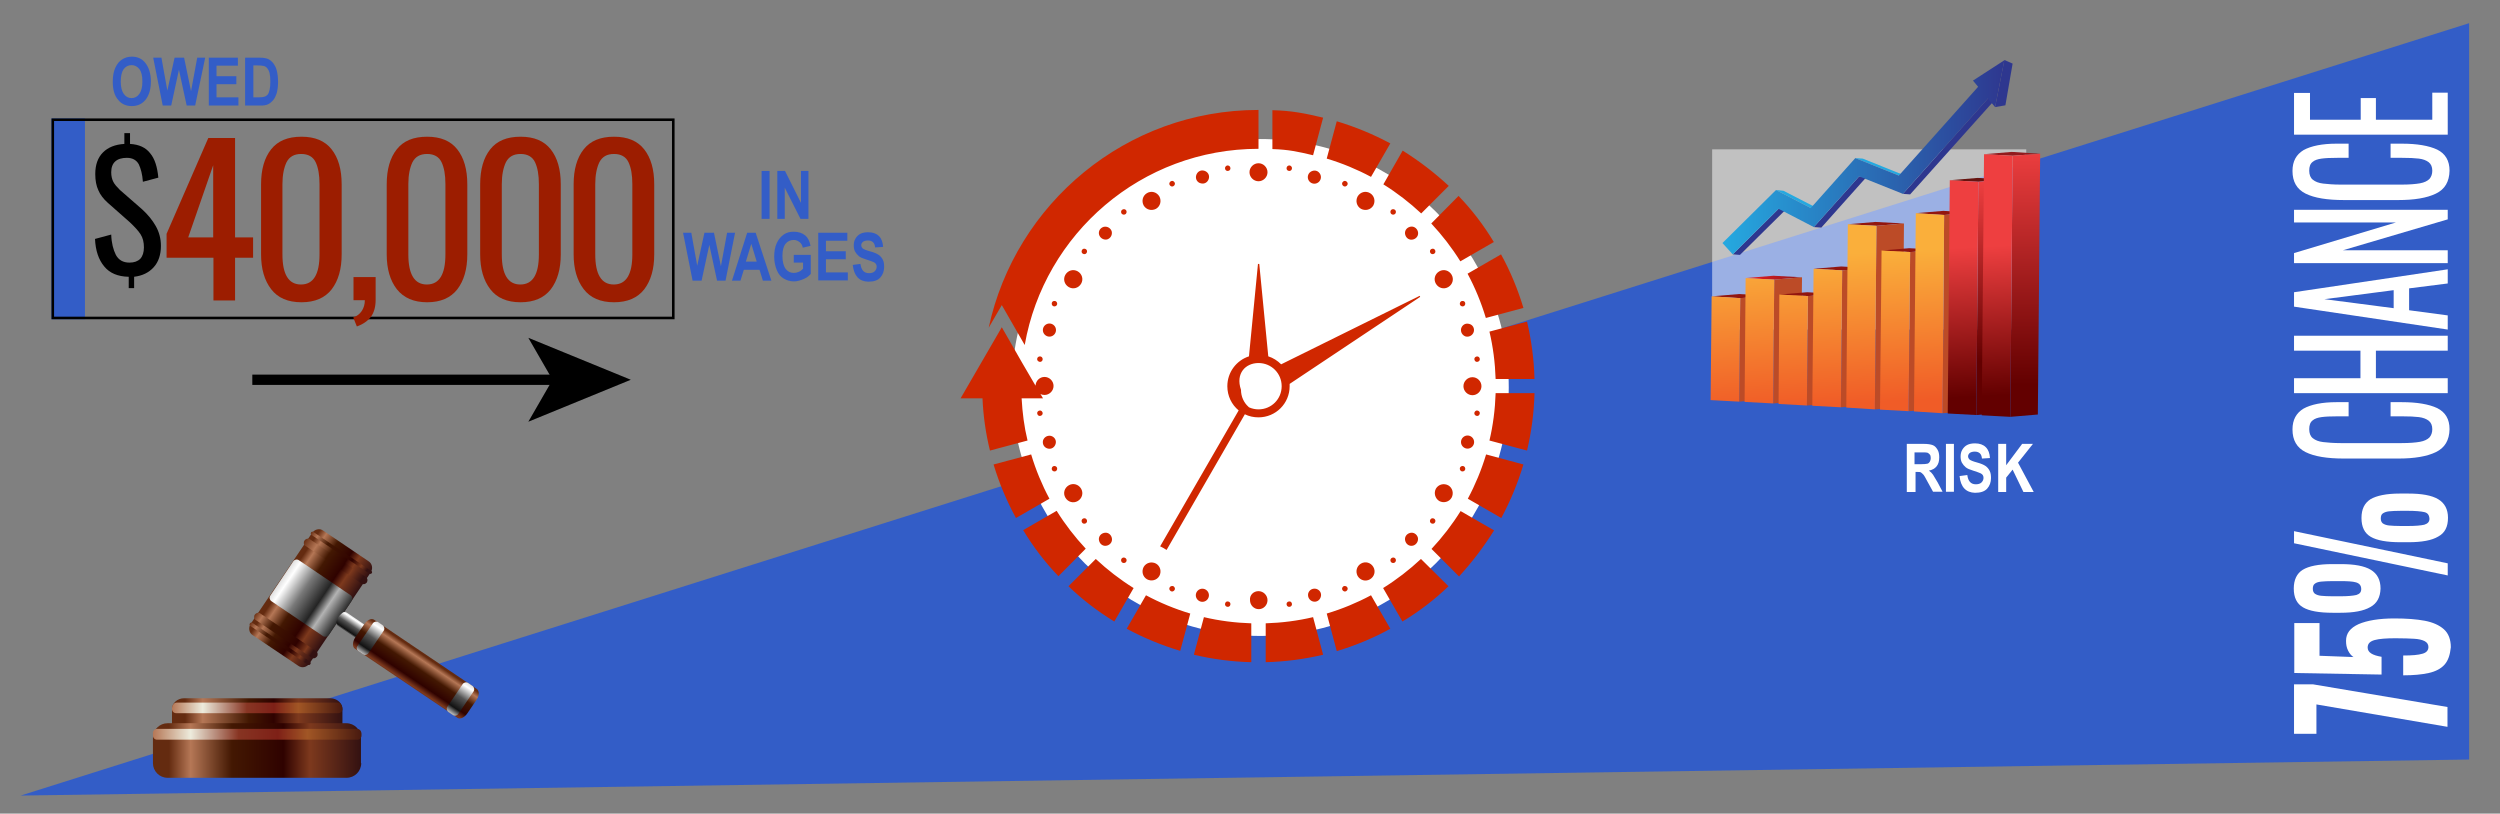 <?xml version="1.0" encoding="utf-8"?>
<!-- Generator: Adobe Illustrator 22.0.1, SVG Export Plug-In . SVG Version: 6.00 Build 0)  -->
<svg version="1.1" id="Layer_1" xmlns="http://www.w3.org/2000/svg" xmlns:xlink="http://www.w3.org/1999/xlink" x="0px" y="0px"
	 viewBox="0 0 971 316" style="enable-background:new 0 0 971 316;" xml:space="preserve">
<rect x="0" y="0" width="971" height="316" fill="#808080" stroke="none"/>
<style type="text/css">
	.st0{fill:#335DC7;}
	.st1{fill:none;stroke:#000000;stroke-miterlimit:10;}
	.st2{fill:#9C1D00;}
	.st3{fill:#FFFFFF;}
	.st4{fill:url(#SVGID_1_);}
	.st5{fill:url(#SVGID_2_);}
	.st6{fill:url(#SVGID_3_);}
	.st7{fill:url(#SVGID_4_);}
	.st8{fill:url(#SVGID_5_);}
	.st9{fill:url(#SVGID_6_);}
	.st10{fill:url(#SVGID_7_);}
	.st11{fill:url(#SVGID_8_);}
	.st12{fill:url(#SVGID_9_);}
	.st13{fill:url(#SVGID_10_);}
	.st14{fill:url(#SVGID_11_);}
	.st15{fill:url(#SVGID_12_);}
	.st16{fill:url(#SVGID_13_);}
	.st17{fill:url(#SVGID_14_);}
	.st18{fill:none;stroke:#000000;stroke-width:4;stroke-miterlimit:10;}
	.st19{fill-rule:evenodd;clip-rule:evenodd;fill:#FFFFFF;}
	.st20{fill-rule:evenodd;clip-rule:evenodd;fill:#D02700;}
	.st21{opacity:0.51;}
	.st22{fill:#92160F;}
	.st23{fill:#BC4B27;}
	.st24{fill:url(#SVGID_15_);}
	.st25{fill:url(#SVGID_16_);}
	.st26{fill:url(#SVGID_17_);}
	.st27{fill:url(#SVGID_18_);}
	.st28{fill:url(#SVGID_19_);}
	.st29{fill:url(#SVGID_20_);}
	.st30{fill:url(#SVGID_21_);}
	.st31{fill:url(#SVGID_22_);}
	.st32{fill:#66130F;}
	.st33{fill:url(#SVGID_23_);}
	.st34{fill:url(#SVGID_24_);}
	.st35{fill:#921A1D;}
	.st36{fill:url(#SVGID_25_);}
	.st37{fill:url(#SVGID_26_);}
	.st38{fill:#2E378F;}
	.st39{fill:#25A9E0;}
	.st40{fill:#BBBBBB;}
	.st41{fill:url(#SVGID_27_);}
</style>
<rect x="20" y="46" class="st0" width="13" height="78"/>
<polygon class="st0" points="8,309 959,9 959,295 "/>
<rect x="20.5" y="46.5" class="st1" width="241" height="77"/>
<g>
	<path class="st0" d="M295.8,85V66.4h3.1V85H295.8z"/>
	<path class="st0" d="M301.9,85V66.4h3l6.2,12.4V66.4h2.9V85h-3.1l-6.1-12.1V85H301.9z"/>
	<path class="st0" d="M269,109l-3.7-18.6h3.2l2.3,12.8l2.8-12.8h3.7l2.7,13l2.4-13h3.1l-3.7,18.6h-3.3l-3-13.9l-3,13.9H269z"/>
	<path class="st0" d="M299.6,109h-3.3l-1.3-4.2h-6.1l-1.3,4.2h-3.3l5.9-18.6h3.3L299.6,109z M293.9,101.6l-2.1-6.9l-2.1,6.9H293.9z"
		/>
	<path class="st0" d="M308.3,102.2V99h6.6v7.4c-0.7,0.8-1.6,1.5-2.8,2s-2.5,0.9-3.7,0.9c-1.5,0-2.8-0.4-4-1.1s-2.1-1.8-2.7-3.3
		s-1-3.2-1-5.2c0-2,0.3-3.8,1-5.3s1.6-2.5,2.7-3.3s2.4-1.1,3.9-1.1c1.8,0,3.3,0.5,4.4,1.4s1.8,2.3,2.1,4.1l-3,0.7
		c-0.2-1-0.6-1.7-1.3-2.2s-1.3-0.8-2.2-0.8c-1.3,0-2.4,0.5-3.2,1.5s-1.2,2.6-1.2,4.7c0,2.2,0.4,3.9,1.3,5.1c0.8,1,1.8,1.5,3.1,1.5
		c0.6,0,1.2-0.1,1.9-0.4s1.2-0.7,1.7-1.2v-2.4H308.3z"/>
	<path class="st0" d="M317.8,109V90.4h11.3v3.1h-8.3v4.1h7.7v3.1h-7.7v5.1h8.5v3.1H317.8z"/>
	<path class="st0" d="M331.2,102.9l3-0.4c0.3,2.4,1.4,3.6,3.3,3.6c0.9,0,1.7-0.2,2.2-0.7s0.8-1.1,0.8-1.8c0-0.4-0.1-0.8-0.3-1.1
		c-0.2-0.3-0.5-0.5-0.9-0.7s-1.3-0.5-2.8-1c-1.3-0.4-2.3-0.8-2.9-1.3c-0.6-0.5-1.1-1.1-1.5-1.8c-0.4-0.8-0.5-1.6-0.5-2.4
		c0-1,0.2-1.9,0.7-2.7c0.5-0.8,1.1-1.4,1.9-1.8c0.8-0.4,1.8-0.6,3-0.6c1.8,0,3.2,0.5,4.2,1.5s1.5,2.4,1.6,4.2l-3.1,0.2
		c-0.1-1-0.4-1.7-0.9-2.1s-1.1-0.6-1.9-0.6s-1.5,0.2-1.9,0.5c-0.4,0.3-0.7,0.8-0.7,1.3c0,0.5,0.2,0.9,0.6,1.3
		c0.4,0.3,1.3,0.7,2.8,1.1c1.5,0.4,2.7,0.9,3.4,1.4c0.7,0.5,1.2,1.1,1.6,1.9s0.5,1.7,0.5,2.8c0,1.6-0.5,3-1.5,4.1s-2.5,1.6-4.7,1.6
		C333.7,109.3,331.7,107.2,331.2,102.9z"/>
</g>
<g>
	<path class="st0" d="M43.8,31.8c0-2.2,0.3-4,1-5.5s1.5-2.5,2.6-3.2s2.3-1.1,3.8-1.1c2.2,0,4,0.8,5.3,2.5s2.1,4,2.1,7.1
		c0,3.1-0.7,5.5-2.2,7.3c-1.3,1.5-3,2.3-5.2,2.3c-2.2,0-4-0.8-5.2-2.3C44.5,37.3,43.8,34.9,43.8,31.8z M46.9,31.7
		c0,2.1,0.4,3.7,1.2,4.8c0.8,1.1,1.8,1.6,3,1.6c1.2,0,2.2-0.5,3-1.6s1.2-2.7,1.2-4.9c0-2.2-0.4-3.8-1.2-4.8c-0.8-1-1.8-1.5-3-1.5
		s-2.3,0.5-3.1,1.6C47.3,27.9,46.9,29.5,46.9,31.7z"/>
	<path class="st0" d="M63.2,41l-3.7-18.6h3.2l2.3,12.8l2.8-12.8h3.7l2.7,13l2.4-13h3.1L75.8,41h-3.3l-3-13.9l-3,13.9H63.2z"/>
	<path class="st0" d="M81.1,41V22.4h11.3v3.1h-8.3v4.1h7.7v3.1h-7.7v5.1h8.5V41H81.1z"/>
	<path class="st0" d="M95.3,22.4h5.6c1.4,0,2.5,0.2,3.2,0.5c0.7,0.3,1.4,0.9,2,1.6c0.6,0.8,1.1,1.7,1.4,2.9s0.5,2.7,0.5,4.5
		c0,1.6-0.2,3-0.5,4.2c-0.4,1.2-0.8,2.1-1.4,2.8c-0.6,0.7-1.2,1.2-2,1.6s-1.8,0.5-3.1,0.5h-5.8V22.4z M98.4,25.5v12.3h2.3
		c1,0,1.7-0.1,2.2-0.3s0.8-0.5,1.1-0.8c0.3-0.4,0.5-1,0.7-1.8s0.3-1.9,0.3-3.2c0-1.4-0.1-2.5-0.3-3.3s-0.5-1.4-0.9-1.9
		s-0.9-0.8-1.5-0.9c-0.4-0.1-1.3-0.2-2.5-0.2H98.4z"/>
</g>
<g>
	<g>
		<path d="M49.9,107.5c-4.1-0.1-7.3-1.4-9.4-4c-2.2-2.6-3.4-6.2-3.6-10.7l6.3-1.7C43.3,94.4,44,97,45,99c1.1,2,2.8,3,5.3,3
			c1.8,0,3.2-0.5,4.2-1.5c0.9-1,1.4-2.5,1.4-4.4c0-2-0.4-3.7-1.3-5.1c-0.9-1.4-2.3-2.9-4.2-4.7l-8.5-7.5c-1.7-1.5-3-3.2-3.7-4.9
			c-0.8-1.7-1.2-3.8-1.2-6.3c0-3.6,1-6.4,3-8.4c2-2,4.8-3.1,8.3-3.3v-4.2h2.2v4.2c3.5,0.2,6.1,1.4,7.8,3.6c1.8,2.1,2.8,5.3,3.2,9.5
			l-6,1.6c-0.2-2.9-0.8-5.1-1.6-6.8c-0.9-1.6-2.4-2.5-4.6-2.5c-4,0-6.1,1.9-6.1,5.6c0,1.5,0.3,2.7,0.8,3.7c0.5,1,1.4,2,2.6,3.2
			l8.6,7.5c2.2,2,4,4.2,5.3,6.5c1.3,2.3,2,4.8,2,7.7c0,3.4-0.9,6.2-2.8,8.3c-1.9,2.1-4.4,3.3-7.6,3.7v4.4h-2.1V107.5z"/>
	</g>
	<g>
		<path class="st2" d="M82.8,100.1H64.7v-9.3l16.2-37.2h10.4v38.6h7v7.9h-7v16.6h-8.4V100.1z M82.8,92.2v-28l-9.7,28H82.8z"/>
		<path class="st2" d="M105.3,112.3c-2.6-3.4-3.9-7.9-3.9-13.5V71.6c0-5.8,1.3-10.3,3.9-13.6c2.6-3.3,6.5-4.9,11.8-4.9
			c5.2,0,9.1,1.6,11.7,4.9c2.6,3.3,3.9,7.8,3.9,13.6v27.2c0,5.7-1.3,10.2-3.9,13.6c-2.6,3.3-6.5,5-11.7,5
			C111.8,117.4,107.9,115.7,105.3,112.3z M124.1,98.8V71.5c0-3.6-0.5-6.4-1.5-8.5s-2.9-3.2-5.6-3.2c-2.8,0-4.6,1.1-5.7,3.2
			c-1,2.1-1.6,4.9-1.6,8.5v27.3c0,7.8,2.4,11.7,7.2,11.7C121.7,110.5,124.1,106.6,124.1,98.8z"/>
		<path class="st2" d="M137.2,123.3c1.4-0.5,2.5-1.3,3.3-2.5c0.8-1.2,1.2-2.6,1.2-4.2h-4.4v-9h8.6v8.8c0,2.8-0.6,4.9-1.8,6.6
			c-1.2,1.6-3,2.9-5.5,3.8L137.2,123.3z"/>
		<path class="st2" d="M154.1,112.3c-2.6-3.4-3.9-7.9-3.9-13.5V71.6c0-5.8,1.3-10.3,3.9-13.6c2.6-3.3,6.5-4.9,11.8-4.9
			c5.2,0,9.1,1.6,11.7,4.9c2.6,3.3,3.9,7.8,3.9,13.6v27.2c0,5.7-1.3,10.2-3.9,13.6c-2.6,3.3-6.5,5-11.7,5
			C160.7,117.4,156.8,115.7,154.1,112.3z M173,98.8V71.5c0-3.6-0.5-6.4-1.5-8.5s-2.9-3.2-5.6-3.2c-2.8,0-4.6,1.1-5.7,3.2
			c-1,2.1-1.6,4.9-1.6,8.5v27.3c0,7.8,2.4,11.7,7.2,11.7C170.6,110.5,173,106.6,173,98.8z"/>
		<path class="st2" d="M190.4,112.3c-2.6-3.4-3.9-7.9-3.9-13.5V71.6c0-5.8,1.3-10.3,3.9-13.6c2.6-3.3,6.5-4.9,11.8-4.9
			c5.2,0,9.1,1.6,11.7,4.9c2.6,3.3,3.9,7.8,3.9,13.6v27.2c0,5.7-1.3,10.2-3.9,13.6c-2.6,3.3-6.5,5-11.7,5
			C196.9,117.4,193,115.7,190.4,112.3z M209.3,98.8V71.5c0-3.6-0.5-6.4-1.5-8.5s-2.9-3.2-5.6-3.2c-2.8,0-4.6,1.1-5.7,3.2
			c-1,2.1-1.6,4.9-1.6,8.5v27.3c0,7.8,2.4,11.7,7.2,11.7C206.9,110.5,209.3,106.6,209.3,98.8z"/>
		<path class="st2" d="M226.7,112.3c-2.6-3.4-3.9-7.9-3.9-13.5V71.6c0-5.8,1.3-10.3,3.9-13.6c2.6-3.3,6.5-4.9,11.8-4.9
			c5.2,0,9.1,1.6,11.7,4.9c2.6,3.3,3.9,7.8,3.9,13.6v27.2c0,5.7-1.3,10.2-3.9,13.6c-2.6,3.3-6.5,5-11.7,5
			C233.2,117.4,229.3,115.7,226.7,112.3z M245.6,98.8V71.5c0-3.6-0.5-6.4-1.5-8.5s-2.9-3.2-5.6-3.2c-2.8,0-4.6,1.1-5.7,3.2
			c-1,2.1-1.6,4.9-1.6,8.5v27.3c0,7.8,2.4,11.7,7.2,11.7C243.2,110.5,245.6,106.6,245.6,98.8z"/>
	</g>
</g>
<g>
	<path class="st3" d="M899.7,273.6V285H891v-19.2h7.4l52.2,8.8v7.7L899.7,273.6z"/>
	<path class="st3" d="M949.5,258.1c-1.4,1.6-3.5,2.7-6.2,3.3c-2.7,0.6-6,0.9-9.9,0.9v-7.7c3.4,0,5.9-0.2,7.5-0.7
		c1.5-0.4,2.3-1.3,2.3-2.6c0-1-0.5-1.8-1.5-2.3c-1-0.5-2.3-0.8-4-0.9c-1.7-0.1-4.1-0.2-7.3-0.2c-3.6,0-6.3,0.2-8.1,0.7
		c-1.8,0.5-2.7,1.4-2.7,2.9c0,1.9,1.8,3,5.4,3.6v6.9l-33.9-0.6V242h9.8v12.7l13.2,0.5c-0.8-0.5-1.5-1.3-2.1-2.5
		c-0.6-1.2-0.8-2.4-0.8-3.8c0-2.9,1.6-5,4.9-6.5c3.3-1.4,7.9-2.2,13.9-2.2c4.7,0,8.6,0.3,11.8,0.9c3.1,0.6,5.6,1.7,7.4,3.3
		c1.8,1.6,2.7,4,2.7,7C951.6,254.3,950.9,256.5,949.5,258.1z"/>
	<path class="st3" d="M920.6,235.8c-2.6,1.5-6.4,2.2-11.6,2.2h-3c-5.3,0-9.1-0.7-11.5-2.1c-2.4-1.4-3.6-3.8-3.6-7.3
		c0-3.4,1.2-5.9,3.5-7.3c2.3-1.4,6.1-2.2,11.4-2.2h3.4c5.2,0,9.1,0.7,11.6,2.2c2.5,1.5,3.8,3.9,3.8,7.3
		C924.5,232,923.2,234.4,920.6,235.8z M891,211v-4.7l59.7,12.5v4.7L891,211z M915.1,226.2c-1.3-0.4-3.5-0.5-6.4-0.5h-2.6
		c-2,0-3.5,0.1-4.6,0.2c-1.1,0.1-1.9,0.4-2.4,0.8c-0.6,0.4-0.8,1.1-0.8,2c0,0.9,0.3,1.5,0.8,1.9c0.6,0.4,1.4,0.7,2.4,0.8
		c1.1,0.1,2.6,0.2,4.6,0.2h2.7c3,0,5.1-0.2,6.4-0.5c1.3-0.4,1.9-1.1,1.9-2.3C917.1,227.4,916.4,226.6,915.1,226.2z M947,208.4
		c-2.5,1.5-6.4,2.2-11.6,2.2h-3.1c-5.3,0-9.1-0.7-11.5-2.1c-2.4-1.4-3.6-3.8-3.6-7.3s1.2-5.8,3.5-7.3c2.4-1.4,6.2-2.2,11.4-2.2h3.3
		c5.2,0,9.1,0.7,11.6,2.2c2.5,1.5,3.8,3.9,3.8,7.2C950.8,204.6,949.6,207,947,208.4z M941.6,198.9c-1.3-0.3-3.5-0.5-6.4-0.5h-2.7
		c-2.1,0-3.6,0.1-4.6,0.2c-1,0.1-1.8,0.4-2.4,0.8c-0.6,0.4-0.8,1.1-0.8,2c0,0.9,0.3,1.5,0.8,1.9c0.6,0.4,1.4,0.7,2.4,0.8
		c1.1,0.1,2.6,0.2,4.6,0.2h2.7c3,0,5.1-0.2,6.4-0.5c1.3-0.4,2-1.1,2-2.3C943.5,200,942.9,199.2,941.6,198.9z"/>
	<path class="st3" d="M946.1,175.6c-3.5,1.7-8.4,2.5-14.6,2.5h-21.1c-6.5,0-11.5-0.8-14.9-2.5c-3.4-1.7-5.1-4.6-5.1-8.8
		c0-3.8,1.5-6.4,4.3-8.1c2.9-1.6,7.2-2.5,12.8-2.5h4.7v5.5h-4.2c-2.8,0-4.9,0.1-6.3,0.3c-1.5,0.2-2.7,0.6-3.5,1.3
		c-0.9,0.7-1.3,1.8-1.3,3.4c0,1.6,0.5,2.8,1.4,3.5c1,0.8,2.3,1.3,4,1.5c1.7,0.2,4,0.4,6.8,0.4h23.7c3,0,5.4-0.2,7.1-0.5
		c1.7-0.3,2.9-0.9,3.7-1.7c0.7-0.8,1.1-1.9,1.1-3.2c0-1.5-0.5-2.6-1.4-3.3c-0.9-0.7-2.2-1.2-3.8-1.4c-1.6-0.2-3.8-0.3-6.6-0.3h-4.4
		v-5.5h4.4c5.9,0,10.5,0.8,13.7,2.3c3.2,1.6,4.8,4.3,4.8,8.2C951.3,171,949.6,173.9,946.1,175.6z"/>
	<path class="st3" d="M891,152.7v-5.8h25.8v-10.7H891v-5.8h59.7v5.8h-27.9v10.7h27.9v5.8H891z"/>
	<path class="st3" d="M891,119.1v-5.6l59.7-8.9v5.5l-15,1.9v8.5l15,2v5.5L891,119.1z M929.7,112.7l-26.9,3.5l26.9,3.5V112.7z"/>
	<path class="st3" d="M891,102.3v-4l39.6-11.9H891v-4.9h59.7v3.7l-40.7,12h40.7v5H891z"/>
	<path class="st3" d="M946.1,75.2c-3.5,1.7-8.4,2.5-14.6,2.5h-21.1c-6.5,0-11.5-0.8-14.9-2.5c-3.4-1.7-5.1-4.6-5.1-8.8
		c0-3.8,1.5-6.4,4.3-8.1c2.9-1.6,7.2-2.5,12.8-2.5h4.7v5.5h-4.2c-2.8,0-4.9,0.1-6.3,0.3c-1.5,0.2-2.7,0.6-3.5,1.3
		c-0.9,0.7-1.3,1.8-1.3,3.4c0,1.6,0.5,2.8,1.4,3.5c1,0.8,2.3,1.3,4,1.5c1.7,0.2,4,0.4,6.8,0.4h23.7c3,0,5.4-0.2,7.1-0.5
		c1.7-0.3,2.9-0.9,3.7-1.7c0.7-0.8,1.1-1.9,1.1-3.2c0-1.5-0.5-2.6-1.4-3.3c-0.9-0.7-2.2-1.2-3.8-1.4c-1.6-0.2-3.8-0.3-6.6-0.3h-4.4
		v-5.5h4.4c5.9,0,10.5,0.8,13.7,2.3c3.2,1.6,4.8,4.3,4.8,8.2C951.3,70.6,949.6,73.5,946.1,75.2z"/>
	<path class="st3" d="M891,52.3V36.1h6.2v10.4h19.7v-8.4h5.9v8.4h21.9V36h6v16.3H891z"/>
</g>
<g>
	<path class="st3" d="M740.6,191v-18.6h6.5c1.7,0,2.8,0.2,3.6,0.5s1.3,0.9,1.8,1.7s0.7,1.8,0.7,3c0,1.5-0.3,2.6-1,3.5
		c-0.7,0.9-1.7,1.4-3,1.7c0.7,0.5,1.2,1,1.6,1.6s1,1.6,1.8,3l1.9,3.6h-3.7l-2.2-4c-0.8-1.5-1.3-2.4-1.6-2.7s-0.6-0.6-0.9-0.8
		s-0.8-0.2-1.5-0.2h-0.6v7.8H740.6z M743.6,180.3h2.3c1.4,0,2.3-0.1,2.7-0.2s0.7-0.4,0.9-0.7s0.4-0.9,0.4-1.5c0-0.6-0.1-1.1-0.4-1.4
		s-0.6-0.6-1-0.7c-0.3-0.1-1.1-0.1-2.5-0.1h-2.4V180.3z"/>
	<path class="st3" d="M755.8,191v-18.6h3.1V191H755.8z"/>
	<path class="st3" d="M761.1,184.9l3-0.4c0.3,2.4,1.4,3.6,3.3,3.6c0.9,0,1.7-0.2,2.2-0.7s0.8-1.1,0.8-1.8c0-0.4-0.1-0.8-0.3-1.1
		c-0.2-0.3-0.5-0.5-0.9-0.7s-1.3-0.5-2.8-1c-1.3-0.4-2.3-0.8-2.9-1.3c-0.6-0.5-1.1-1.1-1.5-1.8c-0.4-0.8-0.5-1.6-0.5-2.4
		c0-1,0.2-1.9,0.7-2.7c0.5-0.8,1.1-1.4,1.9-1.8c0.8-0.4,1.8-0.6,3-0.6c1.8,0,3.2,0.5,4.2,1.5s1.5,2.4,1.6,4.2l-3.1,0.2
		c-0.1-1-0.4-1.7-0.9-2.1s-1.1-0.6-1.9-0.6s-1.5,0.2-1.9,0.5c-0.4,0.3-0.7,0.8-0.7,1.3c0,0.5,0.2,0.9,0.6,1.3
		c0.4,0.3,1.3,0.7,2.8,1.1c1.5,0.4,2.7,0.9,3.4,1.4c0.7,0.5,1.2,1.1,1.6,1.9s0.5,1.7,0.5,2.8c0,1.6-0.5,3-1.5,4.1
		c-1,1.1-2.6,1.6-4.7,1.6C763.6,191.3,761.5,189.2,761.1,184.9z"/>
	<path class="st3" d="M776.1,191v-18.6h3.1v8.3l6.2-8.3h4.2l-5.8,7.3l6.1,11.4h-4l-4.2-8.7l-2.5,3.1v5.6H776.1z"/>
</g>
<g>
	<linearGradient id="SVGID_1_" gradientUnits="userSpaceOnUse" x1="66.765" y1="280.689" x2="132.929" y2="280.689">
		<stop  offset="7.692310e-02" style="stop-color:#642B10"/>
		<stop  offset="0.181" style="stop-color:#B57756"/>
		<stop  offset="0.451" style="stop-color:#431802"/>
		<stop  offset="0.599" style="stop-color:#2F0200"/>
		<stop  offset="0.742" style="stop-color:#7D391D"/>
		<stop  offset="1" style="stop-color:#331111"/>
	</linearGradient>
	<path class="st4" d="M132.9,286c0,2.3-2.1,4.2-4.7,4.2H71.5c-2.6,0-4.7-1.9-4.7-4.2v-10.6c0-2.3,2.1-4.2,4.7-4.2h56.8
		c2.6,0,4.7,1.9,4.7,4.2V286z"/>
	<linearGradient id="SVGID_2_" gradientUnits="userSpaceOnUse" x1="66.765" y1="274.877" x2="132.929" y2="274.877">
		<stop  offset="0" style="stop-color:#B57756"/>
		<stop  offset="0.181" style="stop-color:#EDEBDC"/>
		<stop  offset="0.44" style="stop-color:#883624"/>
		<stop  offset="0.599" style="stop-color:#7E2017"/>
		<stop  offset="0.742" style="stop-color:#A15625"/>
		<stop  offset="1" style="stop-color:#491A0F"/>
	</linearGradient>
	<path class="st5" d="M66.8,275.4L66.8,275.4c0,0.9,0.7,1.6,1.6,1.6h63c0.9,0,1.6-0.7,1.6-1.6l0,0c0-0.7-0.2-1.3-0.5-1.8
		c-0.3-0.5-0.8-0.7-1.3-0.7H68.6c-0.5,0-1.1,0.3-1.3,0.7C66.9,274.1,66.8,274.7,66.8,275.4z"/>
	<linearGradient id="SVGID_3_" gradientUnits="userSpaceOnUse" x1="59.385" y1="291.556" x2="140.307" y2="291.556">
		<stop  offset="7.692310e-02" style="stop-color:#642B10"/>
		<stop  offset="0.181" style="stop-color:#B57756"/>
		<stop  offset="0.379" style="stop-color:#431802"/>
		<stop  offset="0.626" style="stop-color:#2F0200"/>
		<stop  offset="0.753" style="stop-color:#7D391D"/>
		<stop  offset="1" style="stop-color:#331111"/>
	</linearGradient>
	<path class="st6" d="M140.3,296.4c0,3.2-2.6,5.7-5.7,5.7H65.1c-3.2,0-5.7-2.6-5.7-5.7v-9.8c0-3.2,2.6-5.7,5.7-5.7h69.4
		c3.2,0,5.7,2.6,5.7,5.7V296.4z"/>
	<linearGradient id="SVGID_4_" gradientUnits="userSpaceOnUse" x1="59.385" y1="285.224" x2="140.307" y2="285.224">
		<stop  offset="0" style="stop-color:#B57756"/>
		<stop  offset="0.181" style="stop-color:#EDEBDC"/>
		<stop  offset="0.412" style="stop-color:#873422"/>
		<stop  offset="0.599" style="stop-color:#7E2017"/>
		<stop  offset="0.742" style="stop-color:#A15625"/>
		<stop  offset="1" style="stop-color:#491A0F"/>
	</linearGradient>
	<path class="st7" d="M59.4,285.1v0.6c0,0.9,0.7,1.6,1.6,1.6h77.8c0.9,0,1.6-0.7,1.6-1.6v-0.6c0-0.2,0-0.4-0.1-0.7
		c-0.1-0.7-0.8-1.3-1.6-1.3H61c-0.8,0-1.4,0.5-1.6,1.3C59.4,284.6,59.4,284.9,59.4,285.1z"/>
	<g>
		
			<linearGradient id="SVGID_5_" gradientUnits="userSpaceOnUse" x1="339.054" y1="943.598" x2="368.79" y2="943.598" gradientTransform="matrix(0.766 0.516 -0.559 0.829 377.062 -732.886)">
			<stop  offset="7.692310e-02" style="stop-color:#642B10"/>
			<stop  offset="0.181" style="stop-color:#B57756"/>
			<stop  offset="0.379" style="stop-color:#431802"/>
			<stop  offset="0.626" style="stop-color:#2F0200"/>
			<stop  offset="0.753" style="stop-color:#7D391D"/>
			<stop  offset="1" style="stop-color:#331111"/>
		</linearGradient>
		<path class="st8" d="M120.2,257.7c-1,1.4-2.8,1.9-4.2,1l-18-12.1c-1.3-0.9-1.6-2.8-0.7-4.2l23.9-35.4c1-1.4,2.8-1.9,4.2-1
			l17.9,12.1c1.3,0.9,1.6,2.8,0.7,4.2L120.2,257.7z"/>
		
			<linearGradient id="SVGID_6_" gradientUnits="userSpaceOnUse" x1="339.054" y1="943.597" x2="368.791" y2="943.597" gradientTransform="matrix(0.766 0.516 -0.559 0.829 377.062 -732.886)">
			<stop  offset="0" style="stop-color:#DBDBDB"/>
			<stop  offset="0.104" style="stop-color:#FFFFFF"/>
			<stop  offset="0.363" style="stop-color:#787878"/>
			<stop  offset="0.632" style="stop-color:#242424"/>
			<stop  offset="0.769" style="stop-color:#B3B3B3"/>
			<stop  offset="1" style="stop-color:#303030"/>
		</linearGradient>
		<path class="st9" d="M125.5,247.1l-20.1-13.6c-0.7-0.5-0.9-1.5-0.4-2.2l8.9-13.3c0.5-0.7,1.5-0.9,2.2-0.4l20.1,13.6
			c0.7,0.5,0.9,1.5,0.4,2.2l-8.9,13.3C127.2,247.3,126.2,247.5,125.5,247.1z"/>
		
			<linearGradient id="SVGID_7_" gradientUnits="userSpaceOnUse" x1="338.151" y1="926.444" x2="369.694" y2="926.444" gradientTransform="matrix(0.766 0.516 -0.559 0.829 377.062 -732.886)">
			<stop  offset="0" style="stop-color:#642B10"/>
			<stop  offset="0.181" style="stop-color:#B57756"/>
			<stop  offset="0.379" style="stop-color:#431802"/>
			<stop  offset="0.626" style="stop-color:#2F0200"/>
			<stop  offset="0.753" style="stop-color:#7D391D"/>
			<stop  offset="0.929" style="stop-color:#331111"/>
		</linearGradient>
		<path class="st10" d="M142.5,226.2c-0.5,0.7-1.4,0.9-2,0.5L118.6,212c-0.7-0.4-0.8-1.4-0.3-2.1l0,0c0.5-0.7,1.4-0.9,2-0.5
			l21.8,14.7C142.8,224.6,142.9,225.5,142.5,226.2L142.5,226.2z"/>
		
			<linearGradient id="SVGID_8_" gradientUnits="userSpaceOnUse" x1="338.15" y1="961.12" x2="369.693" y2="961.12" gradientTransform="matrix(0.766 0.516 -0.559 0.829 377.062 -732.886)">
			<stop  offset="0" style="stop-color:#642B10"/>
			<stop  offset="0.11" style="stop-color:#B57756"/>
			<stop  offset="0.286" style="stop-color:#431802"/>
			<stop  offset="0.687" style="stop-color:#2F0200"/>
			<stop  offset="0.835" style="stop-color:#7D391D"/>
			<stop  offset="0.929" style="stop-color:#331111"/>
		</linearGradient>
		<path class="st11" d="M123.1,255c-0.5,0.7-1.4,0.9-2,0.5l-21.8-14.7c-0.7-0.4-0.8-1.4-0.3-2.1l0,0c0.5-0.7,1.4-0.9,2-0.5
			l21.8,14.7C123.4,253.3,123.6,254.3,123.1,255L123.1,255z"/>
		
			<linearGradient id="SVGID_9_" gradientUnits="userSpaceOnUse" x1="338.583" y1="922.378" x2="369.26" y2="922.378" gradientTransform="matrix(0.766 0.516 -0.559 0.829 377.062 -732.886)">
			<stop  offset="0" style="stop-color:#642B10"/>
			<stop  offset="0.11" style="stop-color:#B57756"/>
			<stop  offset="0.286" style="stop-color:#431802"/>
			<stop  offset="0.687" style="stop-color:#2F0200"/>
			<stop  offset="0.835" style="stop-color:#7D391D"/>
			<stop  offset="0.929" style="stop-color:#331111"/>
		</linearGradient>
		<path class="st12" d="M144.4,222.6c-0.2,0.3-0.6,0.4-0.9,0.2L121,207.8c-0.3-0.2-0.4-0.6-0.2-1l0,0c0.2-0.3,0.6-0.4,0.9-0.2
			l22.4,15.1C144.6,221.9,144.6,222.3,144.4,222.6L144.4,222.6z"/>
		
			<linearGradient id="SVGID_10_" gradientUnits="userSpaceOnUse" x1="338.583" y1="965.081" x2="369.26" y2="965.081" gradientTransform="matrix(0.766 0.516 -0.559 0.829 377.062 -732.886)">
			<stop  offset="0" style="stop-color:#642B10"/>
			<stop  offset="0.11" style="stop-color:#B57756"/>
			<stop  offset="0.286" style="stop-color:#431802"/>
			<stop  offset="0.687" style="stop-color:#2F0200"/>
			<stop  offset="0.835" style="stop-color:#7D391D"/>
			<stop  offset="0.929" style="stop-color:#331111"/>
		</linearGradient>
		<path class="st13" d="M120.5,258c-0.2,0.3-0.6,0.4-0.9,0.2l-22.4-15.1c-0.3-0.2-0.4-0.6-0.1-1l0,0c0.2-0.3,0.6-0.4,0.9-0.2
			l22.4,15.1C120.7,257.3,120.8,257.7,120.5,258L120.5,258z"/>
		
			<linearGradient id="SVGID_11_" gradientUnits="userSpaceOnUse" x1="-249.968" y1="940.509" x2="-249.968" y2="949.878" gradientTransform="matrix(0.484 0.326 -0.559 0.829 785.035 -458.196)">
			<stop  offset="0" style="stop-color:#DBDBDB"/>
			<stop  offset="0.104" style="stop-color:#FFFFFF"/>
			<stop  offset="0.363" style="stop-color:#545454"/>
			<stop  offset="0.632" style="stop-color:#121212"/>
			<stop  offset="0.769" style="stop-color:#B3B3B3"/>
			<stop  offset="1" style="stop-color:#303030"/>
		</linearGradient>
		<path class="st14" d="M138.6,248.1l-7.3-4.9c-0.6-0.4-0.8-1.1-0.6-1.8c0.2-0.7,0.5-1.5,0.9-2c0.3-0.3,0.8-0.9,1.3-1.3
			c0.5-0.5,1.3-0.5,1.9-0.1l7.2,4.9c0.7,0.5,0.9,1.5,0.4,2.2l-1.7,2.5C140.3,248.4,139.4,248.6,138.6,248.1z"/>
		
			<linearGradient id="SVGID_12_" gradientUnits="userSpaceOnUse" x1="489.713" y1="936.88" x2="489.713" y2="954.954" gradientTransform="matrix(0.829 0.559 -0.559 0.829 283.223 -796.907)">
			<stop  offset="7.692310e-02" style="stop-color:#642B10"/>
			<stop  offset="0.181" style="stop-color:#B57756"/>
			<stop  offset="0.379" style="stop-color:#431802"/>
			<stop  offset="0.626" style="stop-color:#2F0200"/>
			<stop  offset="0.753" style="stop-color:#7D391D"/>
			<stop  offset="1" style="stop-color:#331111"/>
		</linearGradient>
		<path class="st15" d="M181.5,277.1c-1.1,1.6-2.8,2.4-3.8,1.7l-39.9-26.9c-1-0.7-0.9-2.6,0.1-4.2l3.6-5.3c1.1-1.6,2.8-2.4,3.8-1.7
			l39.9,26.9c1,0.7,1,2.6-0.1,4.2L181.5,277.1z"/>
		
			<linearGradient id="SVGID_13_" gradientUnits="userSpaceOnUse" x1="468.423" y1="937.168" x2="468.423" y2="954.952" gradientTransform="matrix(0.829 0.559 -0.559 0.829 283.223 -796.907)">
			<stop  offset="0" style="stop-color:#DBDBDB"/>
			<stop  offset="0.104" style="stop-color:#FFFFFF"/>
			<stop  offset="0.363" style="stop-color:#545454"/>
			<stop  offset="0.632" style="stop-color:#121212"/>
			<stop  offset="0.769" style="stop-color:#B3B3B3"/>
			<stop  offset="1" style="stop-color:#303030"/>
		</linearGradient>
		<path class="st16" d="M139.3,253l1.6,1.1c0.7,0.5,1.7,0.3,2.2-0.4l5.9-8.7c0.5-0.7,0.3-1.7-0.4-2.2l-1.6-1.1
			c-0.7-0.5-1.7-0.3-2.2,0.4l-5.9,8.7C138.3,251.5,138.5,252.5,139.3,253z"/>
		
			<linearGradient id="SVGID_14_" gradientUnits="userSpaceOnUse" x1="510.572" y1="937.169" x2="510.572" y2="954.953" gradientTransform="matrix(0.829 0.559 -0.559 0.829 283.223 -796.907)">
			<stop  offset="0" style="stop-color:#DBDBDB"/>
			<stop  offset="0.104" style="stop-color:#FFFFFF"/>
			<stop  offset="0.363" style="stop-color:#545454"/>
			<stop  offset="0.632" style="stop-color:#121212"/>
			<stop  offset="0.769" style="stop-color:#B3B3B3"/>
			<stop  offset="1" style="stop-color:#303030"/>
		</linearGradient>
		<path class="st17" d="M174.2,276.6l1.6,1.1c0.7,0.5,1.7,0.3,2.2-0.4l5.9-8.7c0.5-0.7,0.3-1.7-0.4-2.2l-1.6-1.1
			c-0.7-0.5-1.7-0.3-2.2,0.4l-5.9,8.7C173.3,275.1,173.5,276.1,174.2,276.6z"/>
	</g>
</g>
<g>
	<g>
		<line class="st18" x1="98" y1="147.5" x2="216.8" y2="147.5"/>
		<g>
			<polygon points="245,147.5 205.2,163.8 214.6,147.5 205.2,131.2 			"/>
		</g>
	</g>
</g>
<circle class="st19" cx="489" cy="150" r="9"/>
<circle class="st19" cx="489.5" cy="150.5" r="96.5"/>
<path class="st20" d="M488.8,57.8c-45.4,0-83.2,32.9-90.8,76.2l-8.9-15.5l-5.1,8.8c10.4-48.3,53.4-84.6,104.8-84.6V57.8L488.8,57.8z
	 M389.1,127.1l-8,13.8l-8,13.8h8.5c0.3,7,1.3,13.8,2.9,20.3l14.6-3.9c-1.3-5.3-2-10.8-2.3-16.4h8.3l-1-1.7c0.5,0.3,1,0.4,1.6,0.4
	c1.9,0,3.5-1.6,3.5-3.5c0-1.9-1.6-3.5-3.5-3.5c-1.9,0-3.4,1.5-3.5,3.4l-5.2-8.9L389.1,127.1L389.1,127.1z M494.2,42.8
	c7.7,0.2,12.5,1.2,19.7,2.9L510,60.3c-5.9-1.4-9.5-2.2-15.8-2.4V42.8L494.2,42.8z M519.2,47.1c7.3,2.2,14.3,5.1,20.8,8.6l-7.5,13
	c-5.4-2.9-11.2-5.3-17.2-7.1L519.2,47.1L519.2,47.1z M544.8,58.5l-7.5,13.1c5.3,3.3,10.2,7.1,14.7,11.3l10.7-10.7
	C557.2,67.1,551.2,62.5,544.8,58.5L544.8,58.5z M566.5,76.1c5.2,5.4,9.8,11.4,13.7,17.9l-13,7.5c-3.3-5.3-7.1-10.2-11.3-14.7
	L566.5,76.1L566.5,76.1z M583,98.8l-13,7.5c2.9,5.4,5.3,11.2,7.1,17.2l14.6-3.9C589.5,112.3,586.6,105.3,583,98.8L583,98.8z
	 M593.1,124.9c1.7,7.2,2.7,14.7,2.9,22.3h-15.1c-0.2-6.3-1-12.5-2.4-18.4L593.1,124.9L593.1,124.9z M596,152.7
	c-0.2,7.7-1.2,15.1-2.9,22.3l-14.6-3.9c1.4-5.9,2.2-12.1,2.4-18.4H596L596,152.7z M591.7,180.4c-2.2,7.3-5.1,14.3-8.6,20.8l-13-7.5
	c2.9-5.4,5.3-11.2,7.1-17.2L591.7,180.4L591.7,180.4z M580.3,206l-13-7.5c-3.3,5.3-7.1,10.2-11.3,14.7l10.7,10.7
	C571.7,218.4,576.3,212.4,580.3,206L580.3,206z M562.6,227.7c-5.4,5.2-11.4,9.8-17.9,13.7l-7.5-13c5.3-3.3,10.2-7.1,14.7-11.3
	L562.6,227.7L562.6,227.7z M540,244.2l-7.5-13c-5.4,2.9-11.2,5.3-17.2,7.1l3.9,14.6C526.5,250.7,533.5,247.8,540,244.2L540,244.2z
	 M513.9,254.3c-7.2,1.7-14.7,2.7-22.3,2.9v-15.1c6.3-0.2,12.5-1,18.4-2.4L513.9,254.3L513.9,254.3z M486,257.2
	c-7.7-0.2-15.1-1.2-22.3-2.9l3.9-14.6c5.9,1.4,12.1,2.2,18.4,2.4V257.2L486,257.2z M458.4,252.8c-7.3-2.2-14.3-5.1-20.8-8.6l7.5-13
	c5.4,2.9,11.2,5.3,17.2,7.1L458.4,252.8L458.4,252.8z M432.8,241.4l7.5-13c-5.3-3.3-10.2-7.1-14.7-11.3L415,227.7
	C420.4,232.9,426.4,237.5,432.8,241.4L432.8,241.4z M411.1,223.8c-5.2-5.4-9.8-11.4-13.7-17.9l13-7.5c3.3,5.3,7.1,10.2,11.3,14.7
	L411.1,223.8L411.1,223.8z M394.6,201.2l13-7.5c-2.9-5.4-5.3-11.2-7.1-17.2l-14.6,3.9C388.1,187.7,391,194.6,394.6,201.2
	L394.6,201.2z M476.2,64.5c-0.5,0.4-0.5,1-0.2,1.5c0.4,0.5,1,0.5,1.5,0.2c0.5-0.4,0.5-1,0.2-1.5C477.3,64.2,476.6,64.1,476.2,64.5
	L476.2,64.5z M500.1,233.8c-0.5,0.4-0.5,1-0.2,1.5c0.4,0.5,1,0.5,1.5,0.2c0.5-0.4,0.5-1,0.2-1.5
	C501.3,233.5,500.6,233.5,500.1,233.8L500.1,233.8z M454.4,70.7c-0.4,0.5-0.3,1.1,0.2,1.5c0.5,0.4,1.1,0.3,1.5-0.2
	c0.4-0.5,0.3-1.1-0.2-1.5C455.5,70.1,454.8,70.2,454.4,70.7L454.4,70.7z M521.5,228c-0.4,0.5-0.3,1.1,0.2,1.5
	c0.5,0.4,1.1,0.3,1.5-0.2c0.4-0.5,0.3-1.1-0.2-1.5C522.5,227.5,521.8,227.5,521.5,228L521.5,228z M435.5,81.9
	c-0.2,0.5,0,1.2,0.6,1.4c0.5,0.2,1.2,0,1.4-0.6c0.2-0.5,0-1.2-0.6-1.4C436.4,81.1,435.7,81.4,435.5,81.9L435.5,81.9z M540.1,217.2
	c-0.2,0.5,0,1.2,0.6,1.4c0.5,0.2,1.2,0,1.4-0.6c0.2-0.5,0-1.2-0.6-1.4C541,216.4,540.3,216.7,540.1,217.2L540.1,217.2z M420.1,97.5
	c-0.1,0.6,0.3,1.1,0.9,1.2c0.6,0.1,1.1-0.3,1.2-0.9c0.1-0.6-0.3-1.1-0.9-1.2C420.7,96.5,420.2,96.9,420.1,97.5L420.1,97.5z
	 M555.4,202.2c0.1-0.6,0.6-1,1.2-0.9c0.6,0.1,1,0.6,0.9,1.2c-0.1,0.6-0.6,1-1.2,0.9C555.7,203.3,555.3,202.8,555.4,202.2
	L555.4,202.2z M408.5,118.1c0.1,0.6,0.6,1,1.2,0.9c0.6-0.1,1-0.6,0.9-1.2c-0.1-0.6-0.6-1-1.2-0.9
	C408.8,116.9,408.4,117.5,408.5,118.1L408.5,118.1z M567,182.2c0.1,0.6,0.6,1,1.2,0.9c0.6-0.1,1-0.6,0.9-1.2c-0.1-0.6-0.6-1-1.2-0.9
	C567.3,181.1,566.9,181.6,567,182.2L567,182.2z M402.9,139.9c-0.2-0.5,0-1.2,0.6-1.4c0.5-0.2,1.2,0,1.4,0.6c0.2,0.5,0,1.2-0.6,1.4
	C403.8,140.7,403.2,140.4,402.9,139.9L402.9,139.9z M572.7,160.9c0.2,0.5,0.9,0.8,1.4,0.6c0.5-0.2,0.8-0.9,0.6-1.4
	c-0.2-0.5-0.9-0.8-1.4-0.6C572.7,159.8,572.5,160.4,572.7,160.9L572.7,160.9z M501.4,64.5c0.5,0.4,0.5,1,0.2,1.5
	c-0.4,0.5-1,0.5-1.5,0.2c-0.5-0.4-0.5-1-0.2-1.5C500.3,64.2,501,64.1,501.4,64.5L501.4,64.5z M477.5,233.8c0.5,0.4,0.5,1,0.2,1.5
	c-0.4,0.5-1,0.5-1.5,0.2c-0.5-0.4-0.5-1-0.2-1.5C476.3,233.5,477,233.5,477.5,233.8L477.5,233.8z M523.2,70.7
	c0.4,0.5,0.3,1.1-0.2,1.5c-0.5,0.4-1.1,0.3-1.5-0.2c-0.4-0.5-0.3-1.1,0.2-1.5C522.1,70.1,522.8,70.2,523.2,70.7L523.2,70.7z
	 M456.1,228c0.4,0.5,0.3,1.1-0.2,1.5c-0.5,0.4-1.1,0.3-1.5-0.2c-0.4-0.5-0.3-1.1,0.2-1.5C455.1,227.5,455.8,227.5,456.1,228
	L456.1,228z M542.1,81.9c0.2,0.5,0,1.2-0.6,1.4c-0.5,0.2-1.2,0-1.4-0.6c-0.2-0.5,0-1.2,0.6-1.4C541.3,81.1,541.9,81.4,542.1,81.9
	L542.1,81.9z M437.5,217.2c0.2,0.5,0,1.2-0.6,1.4c-0.5,0.2-1.2,0-1.4-0.6c-0.2-0.5,0-1.2,0.6-1.4
	C436.6,216.4,437.3,216.7,437.5,217.2L437.5,217.2z M557.5,97.5c-0.1-0.6-0.6-1-1.2-0.9c-0.6,0.1-1,0.6-0.9,1.2
	c0.1,0.6,0.6,1,1.2,0.9C557.2,98.6,557.6,98.1,557.5,97.5L557.5,97.5z M422.2,202.2c-0.1-0.6-0.6-1-1.2-0.9c-0.6,0.1-1,0.6-0.9,1.2
	c0.1,0.6,0.6,1,1.2,0.9C421.9,203.3,422.3,202.8,422.2,202.2L422.2,202.2z M569.1,118.1c-0.1,0.6-0.6,1-1.2,0.9
	c-0.6-0.1-1-0.6-0.9-1.2c0.1-0.6,0.6-1,1.2-0.9C568.8,116.9,569.2,117.5,569.1,118.1L569.1,118.1z M410.6,182.2
	c-0.1,0.6-0.6,1-1.2,0.9c-0.6-0.1-1-0.6-0.9-1.2c0.1-0.6,0.6-1,1.2-0.9C410.3,181.1,410.7,181.6,410.6,182.2L410.6,182.2z
	 M574.7,139.9c-0.2,0.5-0.9,0.8-1.4,0.6c-0.5-0.2-0.8-0.9-0.6-1.4c0.2-0.5,0.9-0.8,1.4-0.6C574.6,138.7,574.9,139.3,574.7,139.9
	L574.7,139.9z M404.9,160.9c-0.2,0.5-0.9,0.8-1.4,0.6c-0.5-0.2-0.8-0.9-0.6-1.4c0.2-0.5,0.9-0.8,1.4-0.6
	C404.9,159.8,405.1,160.4,404.9,160.9L404.9,160.9z M445.5,75c-1.7,1-2.2,3.1-1.3,4.8c1,1.7,3.1,2.2,4.8,1.3c1.7-1,2.2-3.1,1.3-4.8
	C449.3,74.6,447.2,74,445.5,75L445.5,75z M528.6,218.9c1.7-1,3.8-0.4,4.8,1.3c1,1.7,0.4,3.8-1.3,4.8c-1.7,1-3.8,0.4-4.8-1.3
	C526.4,222,526.9,219.9,528.6,218.9L528.6,218.9z M413.8,106.7c-1,1.7-0.4,3.8,1.3,4.8c1.7,1,3.8,0.4,4.8-1.3c1-1.7,0.4-3.8-1.3-4.8
	C416.9,104.4,414.8,105,413.8,106.7L413.8,106.7z M557.7,189.8c1-1.7,3.1-2.2,4.8-1.3c1.7,1,2.2,3.1,1.3,4.8c-1,1.7-3.1,2.2-4.8,1.3
	C557.4,193.6,556.8,191.5,557.7,189.8L557.7,189.8z M563.8,106.7c1,1.7,0.4,3.8-1.3,4.8c-1.7,1-3.8,0.4-4.8-1.3
	c-1-1.7-0.4-3.8,1.3-4.8C560.7,104.4,562.8,105,563.8,106.7L563.8,106.7z M419.9,189.8c1,1.7,0.4,3.8-1.3,4.8
	c-1.7,1-3.8,0.4-4.8-1.3c-1-1.7-0.4-3.8,1.3-4.8C416.8,187.5,418.9,188.1,419.9,189.8L419.9,189.8z M532.1,75c1.7,1,2.2,3.1,1.3,4.8
	c-1,1.7-3.1,2.2-4.8,1.3c-1.7-1-2.2-3.1-1.3-4.8C528.3,74.6,530.4,74,532.1,75L532.1,75z M449,218.9c1.7,1,2.2,3.1,1.3,4.8
	c-1,1.7-3.1,2.2-4.8,1.3c-1.7-1-2.2-3.1-1.3-4.8C445.2,218.5,447.3,218,449,218.9L449,218.9z M575.4,150c0,1.9-1.6,3.5-3.5,3.5
	c-1.9,0-3.5-1.6-3.5-3.5c0-1.9,1.6-3.5,3.5-3.5C573.8,146.5,575.4,148.1,575.4,150L575.4,150z M451.8,212.8l1.3,0.8l30.4-52.7
	c1.6,0.8,3.4,1.2,5.3,1.2c6.7,0,12.1-5.4,12.1-12.1c0-0.3,0-0.6,0-0.9l50.7-33.8l-0.2-0.4l-53.8,26.6c-1.4-1.4-3.1-2.5-5-3.1
	l-3.5-35.9h-0.5l-3.5,35.9c-4.9,1.6-8.4,6.2-8.4,11.6c0,3.8,1.7,7.2,4.4,9.4l-30.5,52.8L451.8,212.8L451.8,212.8L451.8,212.8z
	 M488.8,141c5,0,9,4,9,9c0,5-4,9-9,9c-1.3,0-2.6-0.3-3.7-0.8l0,0l0,0l0,0l0,0l0,0l0,0l0,0l0,0l0,0l0,0l0,0l0,0h0l0,0l0,0l0,0l0,0
	l0,0l0,0l0,0l0,0l0,0l0,0l0,0l0,0l0,0l0,0l0,0l0,0l0,0l0,0l0,0l0,0l0,0l0,0h0l0,0l0,0l0,0l0,0l-0.1-0.1l0,0l0,0l0,0l0,0l0,0l0,0l0,0
	l0,0l0,0l0,0l0,0l0,0l0,0l0,0l0,0l0,0l0,0l0,0l0,0l0,0l0,0l0,0l0,0l0,0l0,0l0,0l-0.1-0.1l0,0l0,0l0,0l0,0l0,0l0,0
	c-1.8-1.6-2.9-4-2.9-6.6C479.8,145,483.8,141,488.8,141L488.8,141z M512.3,67c1,1,1,2.6,0,3.6c-1,1-2.6,1-3.6,0c-1-1-1-2.6,0-3.6
	C509.8,66,511.4,66,512.3,67L512.3,67z M468.8,229.4c1,1,1,2.6,0,3.6c-1,1-2.6,1-3.6,0c-1-1-1-2.6,0-3.6
	C466.2,228.4,467.8,228.4,468.8,229.4L468.8,229.4z M550.7,89.9c0.4,1.4-0.4,2.7-1.8,3.1c-1.4,0.4-2.7-0.4-3.1-1.8
	c-0.4-1.4,0.4-2.7,1.8-3.1C548.9,87.7,550.3,88.5,550.7,89.9L550.7,89.9z M431.8,208.8c0.4,1.4-0.4,2.7-1.8,3.1
	c-1.4,0.4-2.7-0.4-3.1-1.8c-0.4-1.4,0.4-2.7,1.8-3.1C430.1,206.6,431.4,207.4,431.8,208.8L431.8,208.8z M572.4,128.9
	c-0.4,1.3-1.7,2.1-3.1,1.8c-1.3-0.4-2.1-1.7-1.8-3.1c0.4-1.4,1.7-2.2,3.1-1.8C572,126.1,572.8,127.5,572.4,128.9L572.4,128.9z
	 M410,172.4c-0.4,1.4-1.7,2.2-3.1,1.8c-1.4-0.4-2.1-1.7-1.8-3.1c0.4-1.3,1.7-2.1,3.1-1.8C409.6,169.7,410.4,171,410,172.4L410,172.4
	z M571.8,173.5c-1,1-2.6,1-3.6,0c-1-1-1-2.6,0-3.6c1-1,2.6-1,3.6,0C572.8,170.9,572.8,172.5,571.8,173.5L571.8,173.5z M409.4,130
	c1-1,1-2.6,0-3.6c-1-1-2.6-1-3.6,0c-1,1-1,2.6,0,3.6S408.4,131,409.4,130L409.4,130z M548.9,211.9c-1.4,0.4-2.7-0.4-3.1-1.8
	c-0.4-1.4,0.4-2.7,1.8-3.1c1.3-0.4,2.7,0.4,3.1,1.8C551,210.1,550.2,211.5,548.9,211.9L548.9,211.9z M430,93
	c1.3-0.4,2.1-1.7,1.8-3.1c-0.4-1.3-1.7-2.1-3.1-1.8c-1.4,0.4-2.2,1.7-1.8,3.1C427.3,92.5,428.7,93.3,430,93L430,93z M509.9,233.6
	c-1.3-0.4-2.1-1.7-1.8-3.1c0.4-1.4,1.7-2.1,3.1-1.8c1.4,0.4,2.2,1.7,1.8,3.1C512.6,233.2,511.3,234,509.9,233.6L509.9,233.6z
	 M466.4,71.2c1.4,0.4,2.7-0.4,3.1-1.8c0.4-1.4-0.4-2.7-1.8-3.1c-1.4-0.4-2.7,0.4-3.1,1.8C464.2,69.5,465,70.9,466.4,71.2L466.4,71.2
	z M488.8,63.4c-1.9,0-3.5,1.6-3.5,3.5c0,1.9,1.6,3.5,3.5,3.5c1.9,0,3.5-1.6,3.5-3.5C492.3,65,490.7,63.4,488.8,63.4L488.8,63.4
	L488.8,63.4L488.8,63.4z M488.8,229.6c1.9,0,3.5,1.6,3.5,3.5c0,1.9-1.5,3.5-3.4,3.5l0,0l0,0h0h0h0l0,0c-1.9,0-3.4-1.6-3.4-3.5
	C485.3,231.1,486.9,229.6,488.8,229.6z"/>
<g class="st21">
	<rect x="665" y="58" class="st3" width="122" height="70"/>
</g>
<g>
	<g>
		<g>
			<polygon class="st22" points="664.8,115.1 675.5,114.2 686.6,114.9 675.9,115.8 			"/>
		</g>
		<g>
			<polygon class="st23" points="675.9,115.8 686.6,114.9 686.3,155.1 675.5,156 			"/>
		</g>
		<g>
			<linearGradient id="SVGID_15_" gradientUnits="userSpaceOnUse" x1="668.368" y1="101.044" x2="671.393" y2="159.11">
				<stop  offset="0" style="stop-color:#FAAF3B"/>
				<stop  offset="1" style="stop-color:#F05C27"/>
			</linearGradient>
			<polygon class="st24" points="664.4,155.4 664.8,115.1 675.9,115.8 675.5,156 			"/>
		</g>
		<g>
			
				<linearGradient id="SVGID_16_" gradientUnits="userSpaceOnUse" x1="677.979" y1="108.095" x2="699.807" y2="108.095" gradientTransform="matrix(1 -5.000000e-04 5.000000e-04 1 -8.900000e-03 6.270000e-02)">
				<stop  offset="0" style="stop-color:#EC1C24"/>
				<stop  offset="1" style="stop-color:#8D191C"/>
			</linearGradient>
			<polygon class="st25" points="678,108 688.8,107.1 699.9,107.7 689.1,108.6 			"/>
		</g>
		<g>
			<polygon class="st23" points="689.1,108.6 699.9,107.7 699.4,155.8 688.7,156.7 			"/>
		</g>
		<g>
			<linearGradient id="SVGID_17_" gradientUnits="userSpaceOnUse" x1="681.69" y1="100.35" x2="684.715" y2="158.417">
				<stop  offset="0" style="stop-color:#FAAF3B"/>
				<stop  offset="1" style="stop-color:#F05C27"/>
			</linearGradient>
			<polygon class="st26" points="677.6,156.1 678,108 689.1,108.6 688.7,156.7 			"/>
		</g>
		<g>
			<polygon class="st22" points="691.1,114.4 701.9,113.5 713,114.1 702.2,115 			"/>
		</g>
		<g>
			<polygon class="st23" points="702.2,115 713,114.1 712.6,156.6 701.8,157.5 			"/>
		</g>
		<g>
			<linearGradient id="SVGID_18_" gradientUnits="userSpaceOnUse" x1="694.6" y1="99.676" x2="697.624" y2="157.745">
				<stop  offset="0" style="stop-color:#FAAF3B"/>
				<stop  offset="1" style="stop-color:#F05C27"/>
			</linearGradient>
			<polygon class="st27" points="690.8,156.9 691.1,114.4 702.2,115 701.8,157.5 			"/>
		</g>
		<g>
			<polygon class="st22" points="704.4,104.4 715.1,103.5 726.2,104.1 715.5,105 			"/>
		</g>
		<g>
			<polygon class="st23" points="715.5,105 726.2,104.1 725.7,157.3 715,158.2 			"/>
		</g>
		<g>
			<linearGradient id="SVGID_19_" gradientUnits="userSpaceOnUse" x1="708.008" y1="98.979" x2="711.033" y2="157.046">
				<stop  offset="0" style="stop-color:#FAAF3B"/>
				<stop  offset="1" style="stop-color:#F05C27"/>
			</linearGradient>
			<polygon class="st28" points="703.9,157.6 704.4,104.4 715.5,105 715,158.2 			"/>
		</g>
		<g>
			<polygon class="st22" points="717.7,87.1 728.4,86.2 739.5,86.8 728.8,87.7 			"/>
		</g>
		<g>
			<polygon class="st23" points="728.8,87.7 739.5,86.8 738.9,158.1 728.2,159 			"/>
		</g>
		<g>
			<linearGradient id="SVGID_20_" gradientUnits="userSpaceOnUse" x1="721.638" y1="98.269" x2="724.663" y2="156.337">
				<stop  offset="0" style="stop-color:#FAAF3B"/>
				<stop  offset="1" style="stop-color:#F05C27"/>
			</linearGradient>
			<polygon class="st29" points="717.1,158.3 717.7,87.1 728.8,87.7 728.2,159 			"/>
		</g>
		<g>
			<polygon class="st22" points="730.8,97.3 741.5,96.4 752.6,97 741.9,97.9 			"/>
		</g>
		<g>
			<polygon class="st23" points="741.9,97.9 752.6,97 752.1,158.8 741.3,159.7 			"/>
		</g>
		<g>
			<linearGradient id="SVGID_21_" gradientUnits="userSpaceOnUse" x1="734.43" y1="97.603" x2="737.455" y2="155.67">
				<stop  offset="0" style="stop-color:#FAAF3B"/>
				<stop  offset="1" style="stop-color:#F05C27"/>
			</linearGradient>
			<polygon class="st30" points="730.2,159.1 730.8,97.3 741.9,97.9 741.3,159.7 			"/>
		</g>
		<g>
			<polygon class="st22" points="744.1,82.8 754.8,81.9 765.9,82.6 755.1,83.5 			"/>
		</g>
		<g>
			<polygon class="st23" points="755.1,83.5 765.9,82.6 765.2,159.6 754.5,160.5 			"/>
		</g>
		<g>
			<linearGradient id="SVGID_22_" gradientUnits="userSpaceOnUse" x1="747.974" y1="96.897" x2="750.999" y2="154.965">
				<stop  offset="0" style="stop-color:#FAAF3B"/>
				<stop  offset="1" style="stop-color:#F05C27"/>
			</linearGradient>
			<polygon class="st31" points="743.4,159.8 744.1,82.8 755.1,83.5 754.5,160.5 			"/>
		</g>
		<g>
			<polygon class="st32" points="757.3,70 768.1,69.1 779.2,69.7 768.4,70.6 			"/>
		</g>
		<g>
			<linearGradient id="SVGID_23_" gradientUnits="userSpaceOnUse" x1="773.394" y1="70.166" x2="773.394" y2="140.535">
				<stop  offset="0" style="stop-color:#EE3F40"/>
				<stop  offset="1" style="stop-color:#630000"/>
			</linearGradient>
			<polygon class="st33" points="768.4,70.6 779.2,69.7 778.4,160.3 767.6,161.2 			"/>
		</g>
		<g>
			<linearGradient id="SVGID_24_" gradientUnits="userSpaceOnUse" x1="761.469" y1="96.194" x2="764.494" y2="154.261">
				<stop  offset="0" style="stop-color:#EE3F40"/>
				<stop  offset="1" style="stop-color:#630000"/>
			</linearGradient>
			<polygon class="st34" points="756.5,160.6 757.3,70 768.4,70.6 767.6,161.2 			"/>
		</g>
		<g>
			<polygon class="st35" points="770.6,59.9 781.3,59 792.4,59.7 781.7,60.5 			"/>
		</g>
		<g>
			<linearGradient id="SVGID_25_" gradientUnits="userSpaceOnUse" x1="786.598" y1="57.486" x2="786.598" y2="149.293">
				<stop  offset="0" style="stop-color:#EE3F40"/>
				<stop  offset="1" style="stop-color:#630000"/>
			</linearGradient>
			<polygon class="st36" points="781.7,60.5 792.4,59.7 791.5,161 780.8,161.9 			"/>
		</g>
		<g>
			<linearGradient id="SVGID_26_" gradientUnits="userSpaceOnUse" x1="774.879" y1="95.495" x2="777.903" y2="153.564">
				<stop  offset="0" style="stop-color:#EE3F40"/>
				<stop  offset="1" style="stop-color:#630000"/>
			</linearGradient>
			<polygon class="st37" points="770.6,59.9 781.7,60.5 780.8,161.9 769.7,161.3 			"/>
		</g>
	</g>
	<polygon class="st38" points="690.8,81.1 693.7,81.3 675.8,99 673,98.8 	"/>
	<polygon class="st39" points="689.8,73.8 692.7,74.1 706.1,81 703.3,80.8 	"/>
	<polygon class="st38" points="722.1,68.5 725,68.7 707.4,88.4 704.5,88.2 	"/>
	<polygon class="st39" points="720.6,61.4 723.5,61.6 740.4,68.4 737.5,68.2 	"/>
	<polygon class="st38" points="772.6,37.7 775.5,38 741.9,75.5 739.1,75.3 	"/>
	<polygon class="st40" points="768.4,33.6 771.3,33.9 775.5,38 772.6,37.7 	"/>
	<linearGradient id="SVGID_27_" gradientUnits="userSpaceOnUse" x1="669.043" y1="61.073" x2="778.539" y2="61.073">
		<stop  offset="0" style="stop-color:#25A9E0"/>
		<stop  offset="1" style="stop-color:#2E378F"/>
	</linearGradient>
	<polygon class="st41" points="778.5,23.4 766.3,31.3 768.3,33.7 737.5,68.2 720.6,61.4 703.3,80.8 689.8,73.8 669,94.4 673,98.8 
		690.8,81.1 704.5,88.2 722.1,68.5 739.1,75.3 772.1,38.3 774.9,41.6 	"/>
	<g>
		<polygon class="st38" points="778.5,23.3 781.7,24.7 778.9,40.9 774.9,41.6 		"/>
	</g>
</g>
<g>
</g>
<g>
</g>
<g>
</g>
<g>
</g>
<g>
</g>
<g>
</g>
<g>
</g>
<g>
</g>
<g>
</g>
<g>
</g>
<g>
</g>
<g>
</g>
<g>
</g>
<g>
</g>
<g>
</g>
<g>
</g>
</svg>
